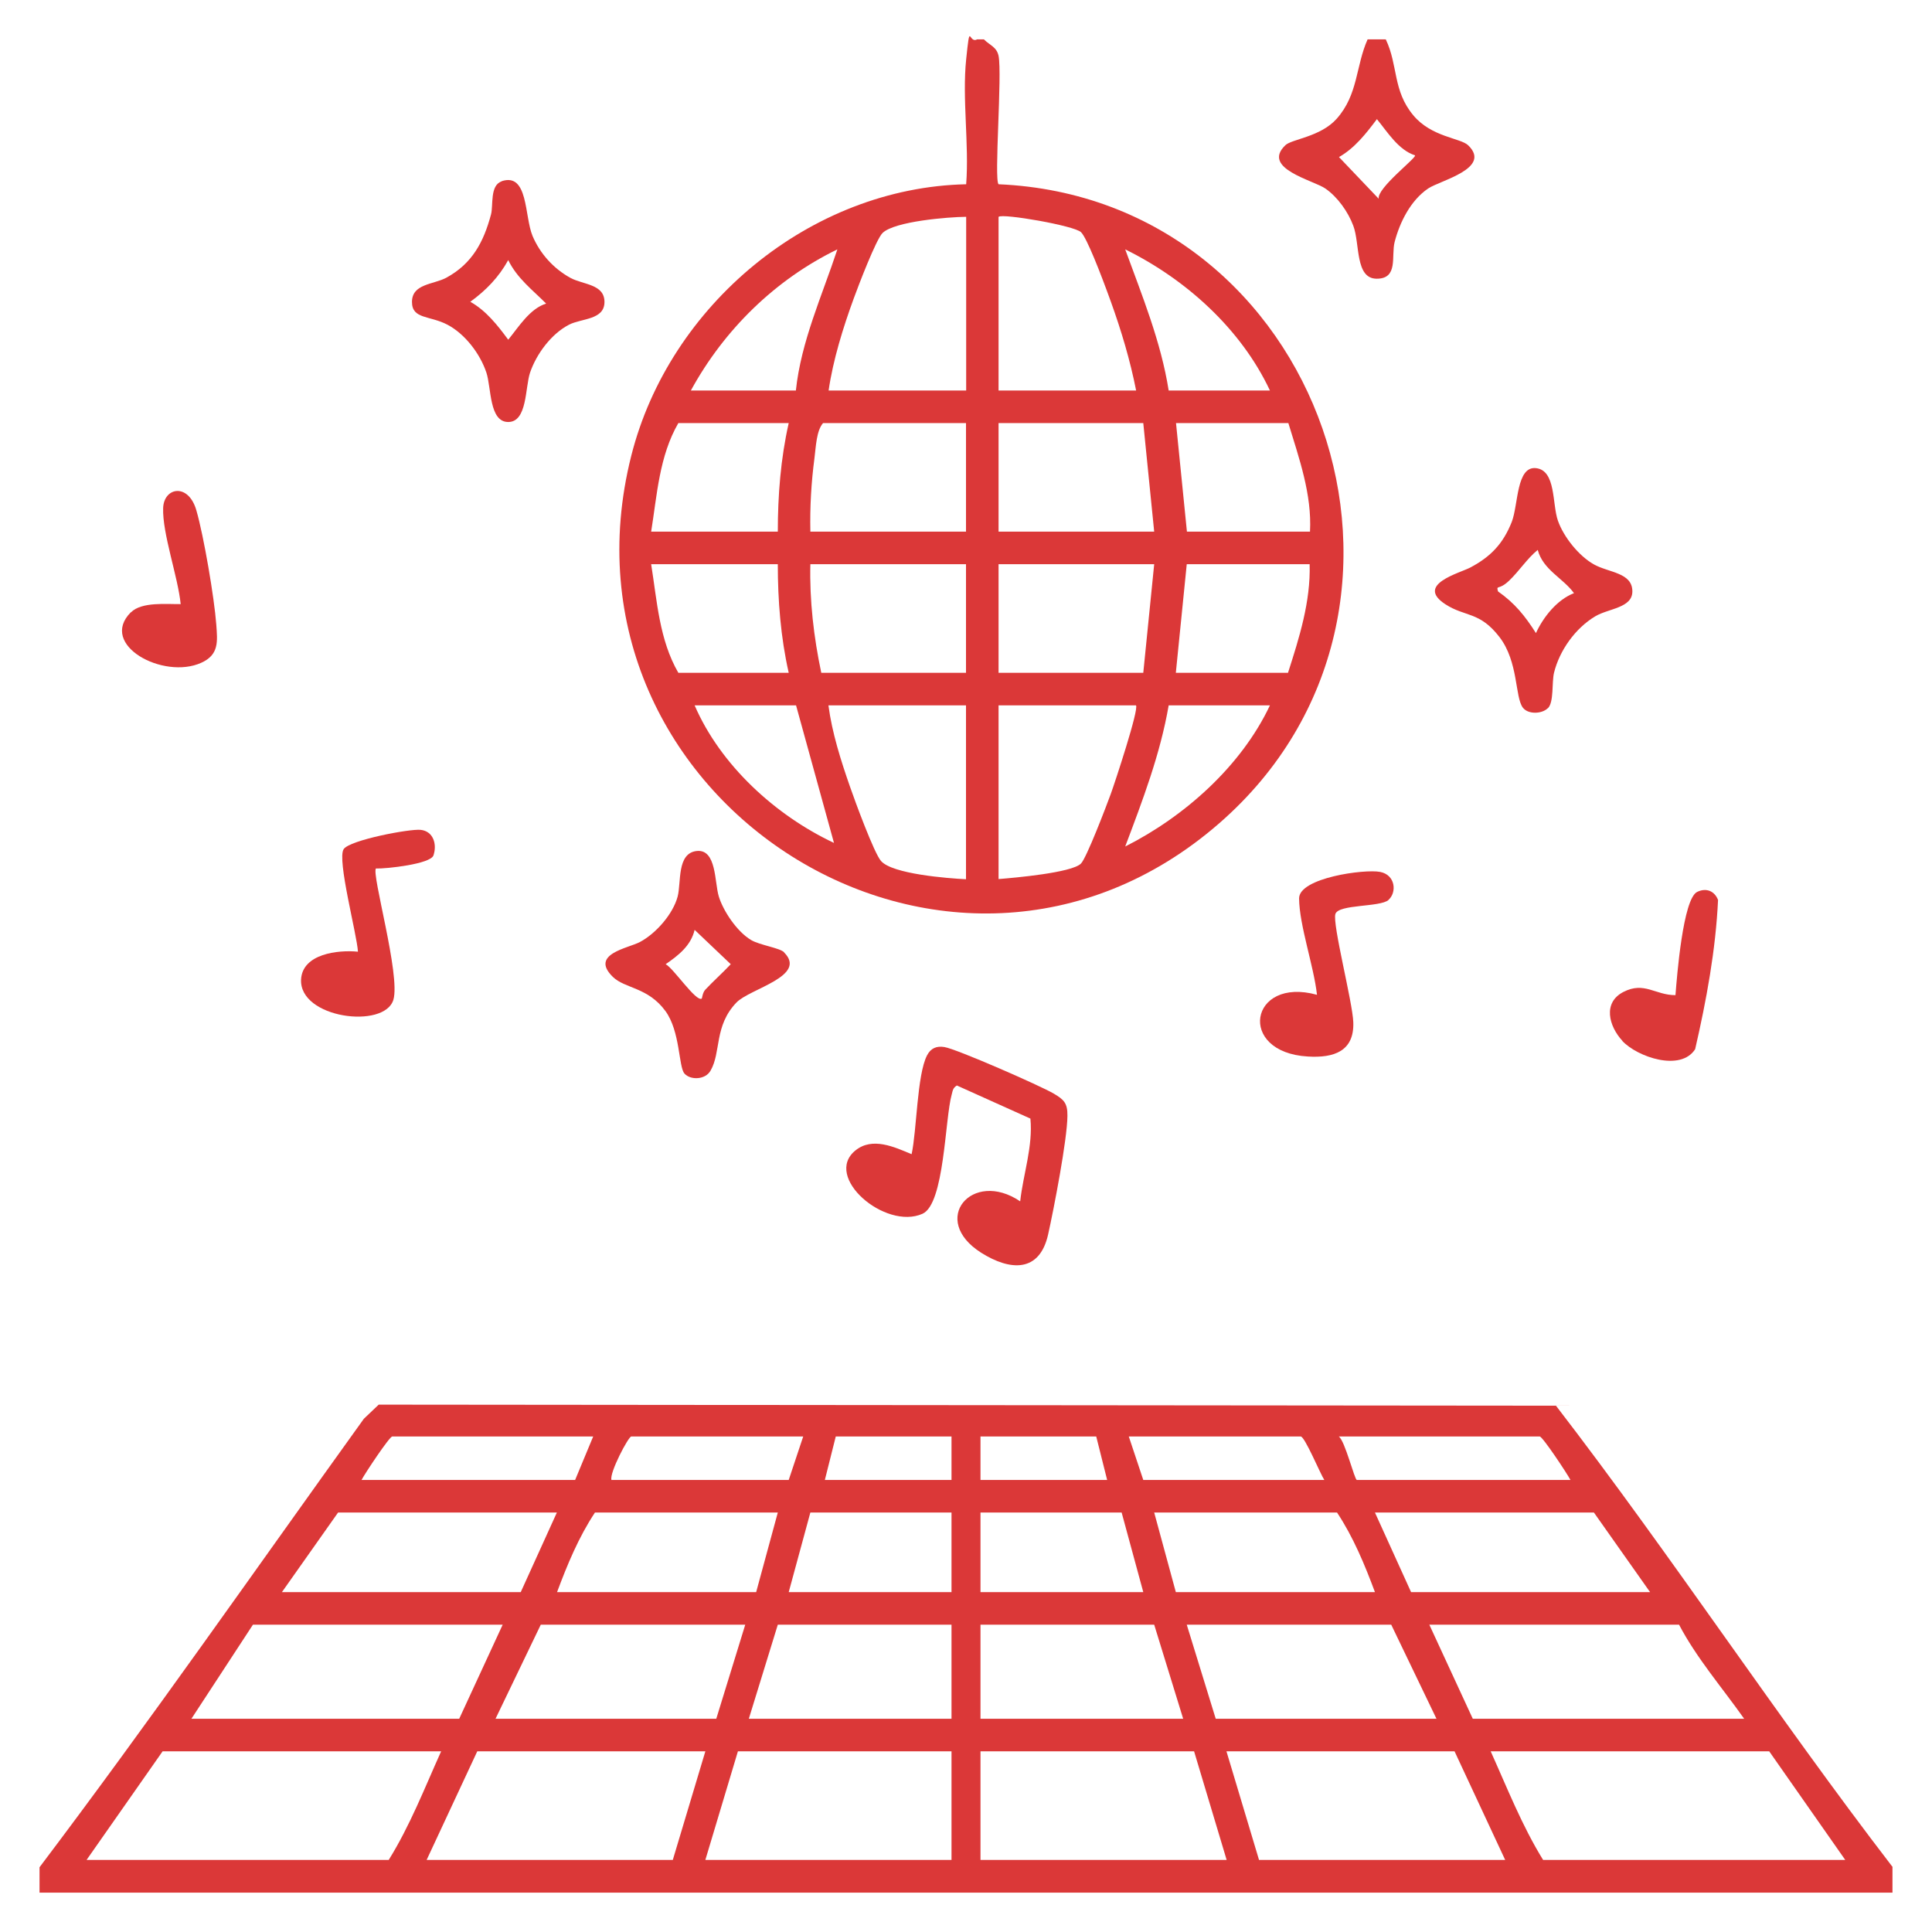 <?xml version="1.0" encoding="UTF-8"?>
<svg id="Layer_1" xmlns="http://www.w3.org/2000/svg" version="1.1" viewBox="0 0 1080 1080">
  <!-- Generator: Adobe Illustrator 29.2.1, SVG Export Plug-In . SVG Version: 2.1.0 Build 116)  -->
  <defs>
    <style>
      .st0 {
        fill: #db3838;
      }
    </style>
  </defs>
  <path class="st0" d="M1057.9,1043.8v14.2H22.1v-14.2c62.1-82.2,121.1-167,181.3-250.7l8.3-7.9,658.1.6c64.8,84.2,123.4,173.6,188.2,257.9ZM331.6,803h-112.3c-1.6,0-15.3,20.7-17.2,24.3h119.4l10.1-24.3ZM449,803h-96.1c-1.6,0-12.3,20.3-11.1,24.3h99.1l8.1-24.3ZM531.9,803h-64.7l-6.1,24.3h70.8v-24.3ZM612.8,803h-64.7v24.3h70.8l-6.1-24.3ZM740.3,827.3c-2.2-3.3-10.9-24.3-13.2-24.3h-96.1l8.1,24.3h101.2ZM877.9,827.3c-1.9-3.6-15.6-24.3-17.2-24.3h-112.3c3.5,2.5,8.8,24.3,10.1,24.3h119.4ZM311.4,845.5h-122.4l-31.4,44.5h133.5l20.2-44.5ZM434.8,845.5h-102.2c-9.1,13.7-15.5,29.2-21.2,44.5h111.3l12.1-44.5ZM531.9,845.5h-78.9l-12.1,44.5h91v-44.5ZM627,845.5h-78.9v44.5h91l-12.1-44.5ZM768.6,890c-5.7-15.3-12.1-30.8-21.2-44.5h-102.2l12.1,44.5h111.3ZM922.4,890l-31.4-44.5h-122.4l20.2,44.5h133.5ZM281,908.2h-139.6l-34.4,52.6h149.7l24.3-52.6ZM416.6,908.2h-114.3l-25.3,52.6h123.4l16.2-52.6ZM531.9,908.2h-97.1l-16.2,52.6h113.3v-52.6ZM645.2,908.2h-97.1v52.6h113.3l-16.2-52.6ZM803,960.8l-25.3-52.6h-114.3l16.2,52.6h123.4ZM938.6,908.2h-139.6l24.3,52.6h151.7c-12.2-17.3-26.6-33.9-36.4-52.6ZM246.6,979H90.9l-42.5,60.7h168.9c11.9-19.1,20.1-40.3,29.3-60.7ZM394.3,979h-127.5l-28.3,60.7h137.6l18.2-60.7ZM531.9,979h-119.4l-18.2,60.7h137.6v-60.7ZM667.5,979h-119.4v60.7h137.6l-18.2-60.7ZM813.1,979h-127.5l18.2,60.7h137.6l-28.3-60.7ZM989.1,979h-155.8c9.2,20.4,17.5,41.6,29.3,60.7h168.9l-42.5-60.7Z"/>
  <path class="st0" d="M550.1,22.1c3.3,3.3,7,4.1,8.1,9.1,2.1,10.5-2.6,69.3,0,71.8,180.7,7.8,260.9,237.2,123.5,357.1-150.7,131.4-377.3-13.4-328.8-205.4,21.2-84,99.9-149.8,187.2-151.7,1.7-22.4-2.3-47.8,0-69.9s1.3-8.4,6.1-11.1h4ZM540,121.2c-10,.1-39.8,2.5-46.6,9-3.6,3.4-13.7,29.9-16.1,36.5-6,16.4-11.6,34.4-14.1,51.6h76.9v-97.1ZM558.2,121.2v97.1h76.9c-3.3-16.8-8.3-33.5-14.1-49.6s-13.5-35.8-16.7-38.9c-3.8-3.7-44-10.6-46-8.6ZM386.2,218.3h58.7c2.9-27.5,14.7-53.1,23.2-78.9-34.8,16.9-63.4,45-81.9,78.9ZM709.9,218.3c-16.2-34.5-47-62.2-80.9-78.9,9.4,25.8,20,51.6,24.3,78.9h56.6ZM440.9,236.5h-61.7c-10.7,18.5-11.9,40.2-15.2,60.7h70.8c0-20.2,1.6-40.9,6.1-60.7ZM540,236.5h-79.9c-3.7,4.2-4,13.2-4.8,19.5-1.8,13.6-2.6,27.5-2.3,41.2h87v-60.7ZM639.1,236.5h-80.9v60.7h87l-6.1-60.7ZM720.1,236.5h-62.7l6.1,60.7h68.8c1.1-20.9-6.1-41-12.1-60.7ZM434.8,315.4h-70.8c3.3,20.5,4.5,42.2,15.2,60.7h61.7c-4.5-19.8-6.1-40.5-6.1-60.7ZM540,315.4h-87c-.5,20.3,1.9,40.8,6.1,60.7h80.9v-60.7ZM645.2,315.4h-87v60.7h80.9l6.1-60.7ZM732.2,315.4h-68.8l-6.1,60.7h62.7c6.3-19.6,12.7-39.8,12.1-60.7ZM444.9,394.3h-56.6c14.5,33.5,45.2,61.5,77.9,76.9l-21.2-76.9ZM540,394.3h-76.9c2,15.3,7,31,12.1,45.6,2.6,7.5,13.4,37,17.3,41.4,6.3,7.3,37.3,9.7,47.5,10.2v-97.1ZM635.1,394.3h-76.9v97.1c8.8-.7,40.7-3.5,46-8.6,3.1-2.9,14.4-32.6,16.7-38.9s16-47.8,14.1-49.6ZM709.9,394.3h-56.6c-4.7,27.3-14.6,53.2-24.3,78.9,33.3-16.8,64.9-45,80.9-78.9Z"/>
  <path class="st0" d="M774.7,22.1c6.9,14.5,3.8,28.5,15.3,42.3,10.2,12.3,26.4,12.7,30.7,16.8,13.5,13-15.9,19.7-22.4,24.2-9.7,6.6-15.8,18.7-18.7,29.9-2,7.9,2.2,20.5-10,20.5s-9.3-19.6-13.1-29.6c-2.9-7.8-8.8-16.1-15.6-20.8s-35.9-11.2-22.4-24.2c3.6-3.5,19.6-4.6,28.7-14.8,12.1-13.6,10.6-29.4,17.3-44.4h10.1ZM790.9,86.8c-9.2-3-15.3-13-21.2-20.2-6,8-12.4,16.2-21.2,21.2l22.2,23.3c-1.1-5.9,21.2-22.9,20.3-24.2Z"/>
  <path class="st0" d="M570.3,671.5c1.7-15.3,7.2-30.7,5.7-46.2l-41.1-18.5c-2.3,1.4-2.3,2.9-2.9,5.1-3.8,13.4-4,61.1-16.3,66.6-20.8,9.3-55.8-20.6-37.5-35.4,9.5-7.7,21.8-1.9,31.4,2.1,2.9-13.3,3-44.3,8.6-55.2,2.1-4.1,5.4-5.4,9.7-4.7,6.9,1.1,53.6,21.6,61.1,26,5.8,3.4,7.8,5.4,7.7,12.5-.1,13.2-7.6,52-10.8,66.3-4.8,21.4-21.2,20.4-37.4,10.2-29.2-18.5-5-46.8,21.7-28.8Z"/>
  <path class="st0" d="M865.2,395.9c-3.2,3.2-10.9,3.6-13.9-.3-4.5-5.9-2.4-25.6-13.1-39.5-11.1-14.4-19.1-11.1-30.2-18.3-17.1-11.1,8-17.4,14-20.6,11.3-6,18.3-13.3,23.1-25.5,3.7-9.6,2.5-31.3,13.6-30,11.2,1.3,8.9,20.1,12.2,29.4,3.2,9.1,11.7,19.7,20.1,24.4s21.5,4.5,21.5,15.1c0,9.3-13.3,9.5-20.7,13.9-11.1,6.6-20,19-23.1,31.6-1.3,5.5,0,16.4-3.4,19.8ZM879.9,331.6c-6.3-8.6-17.3-13-20.3-24.2-6.1,5-10.3,11.8-16.1,17.3s-7.2,2-6.1,5.9c9.4,6.6,15.1,13.7,21.2,23.3,4.2-9.1,11.8-18.6,21.2-22.3Z"/>
  <path class="st0" d="M280.4,101.3c15-5,12.7,19.6,17.3,30.6,4.2,9.9,11.7,18.2,21.1,23.4,7.1,3.9,19.1,3.4,19.1,13.5s-12.8,9.1-19.8,12.7c-9.9,5.1-18.2,16.3-21.8,26.8-2.8,8.4-1.5,27.6-12.2,27.6s-9.4-19.1-12.2-27.6c-3.5-10.5-11.9-21.6-21.8-26.8s-19.8-3-19.8-12.7c0-10.2,11.9-9.7,19.1-13.5,14.6-7.9,21-20.1,25.1-35.5,1.3-5-.7-16.2,5.9-18.4ZM305.3,169.7c-7.8-7.8-16.2-14.1-21.2-24.3-5.3,9.6-12.4,16.9-21.2,23.3,8.8,4.9,15.3,13.2,21.2,21.2,5.9-7.2,12-17.3,21.2-20.2Z"/>
  <path class="st0" d="M438.3,532.4c13.3,13.3-19.1,20.2-26.6,28-12.6,13.1-8.5,27.8-14.5,38.1-2.9,5.2-11.3,5.4-14.6,1.6s-2.3-23.5-10.6-34.9c-9.8-13.4-22.6-12.5-29.4-19.1-13.1-12.8,8.5-16,15.1-19.5,8.9-4.7,18.5-15.6,21.1-25.4,2.1-7.9-.6-24.4,10.8-25.5,11-1,9.8,17.5,12.2,25.4s10,19.6,18.1,24.4c4.7,2.8,16,4.4,18.4,6.8ZM392.3,558.2c.2-.2.4-3.3,2-5,4.6-4.9,9.6-9.3,14.2-14.2l-20.2-19.2c-2.1,8.9-9.1,14.3-16.2,19.2,4.3,2.1,17.1,21.4,20.2,19.2Z"/>
  <path class="st0" d="M776.2,503.1c-4.8,4.1-27.9,2.3-29.7,7.8s9.6,49.2,10,60.5c.6,16.3-10.9,20.1-25.4,19.2-39.9-2.3-32.6-44.9,5.1-34.5-1.7-15.8-9.9-38.9-10-53.9,0-11.5,36.6-16.5,45.3-14.8s9.4,11.6,4.6,15.7Z"/>
  <path class="st0" d="M210.2,485.4c-2.8,2.5,13.8,59.8,9.7,73.5-5,16.5-52.7,10.4-51.6-11.4.8-14.3,20.5-16.6,31.8-15.5-.6-9.9-11.8-51.5-8-57.3,3.3-5.1,37.1-11.5,43.1-10.8,7.1.8,9.2,8.1,7.1,14.3-1.7,4.8-26.3,7.5-32.1,7.3Z"/>
  <path class="st0" d="M906.9,581.8c-7.5-8.1-11.1-21.3.6-27.3s17.7,1.8,29.1,1.8c.8-10.4,4.2-53.8,12.1-57.7,5.1-2.5,9.8-.5,11.7,4.5-1.3,27.8-6.5,56.1-12.8,83.4-8.1,12.7-32.3,4.4-40.7-4.6Z"/>
  <path class="st0" d="M73.2,342.3c6-6,19.9-4.5,27.8-4.6-1.5-15.2-10.3-39.5-9.8-53.7.4-11.7,14.2-14.2,18.6,1.4,4.1,14.2,10,48.8,11.1,63.7.7,9.5,1.6,16.9-8.4,21.4-21.2,9.6-57.5-10-39.4-28.2Z"/>
</svg>